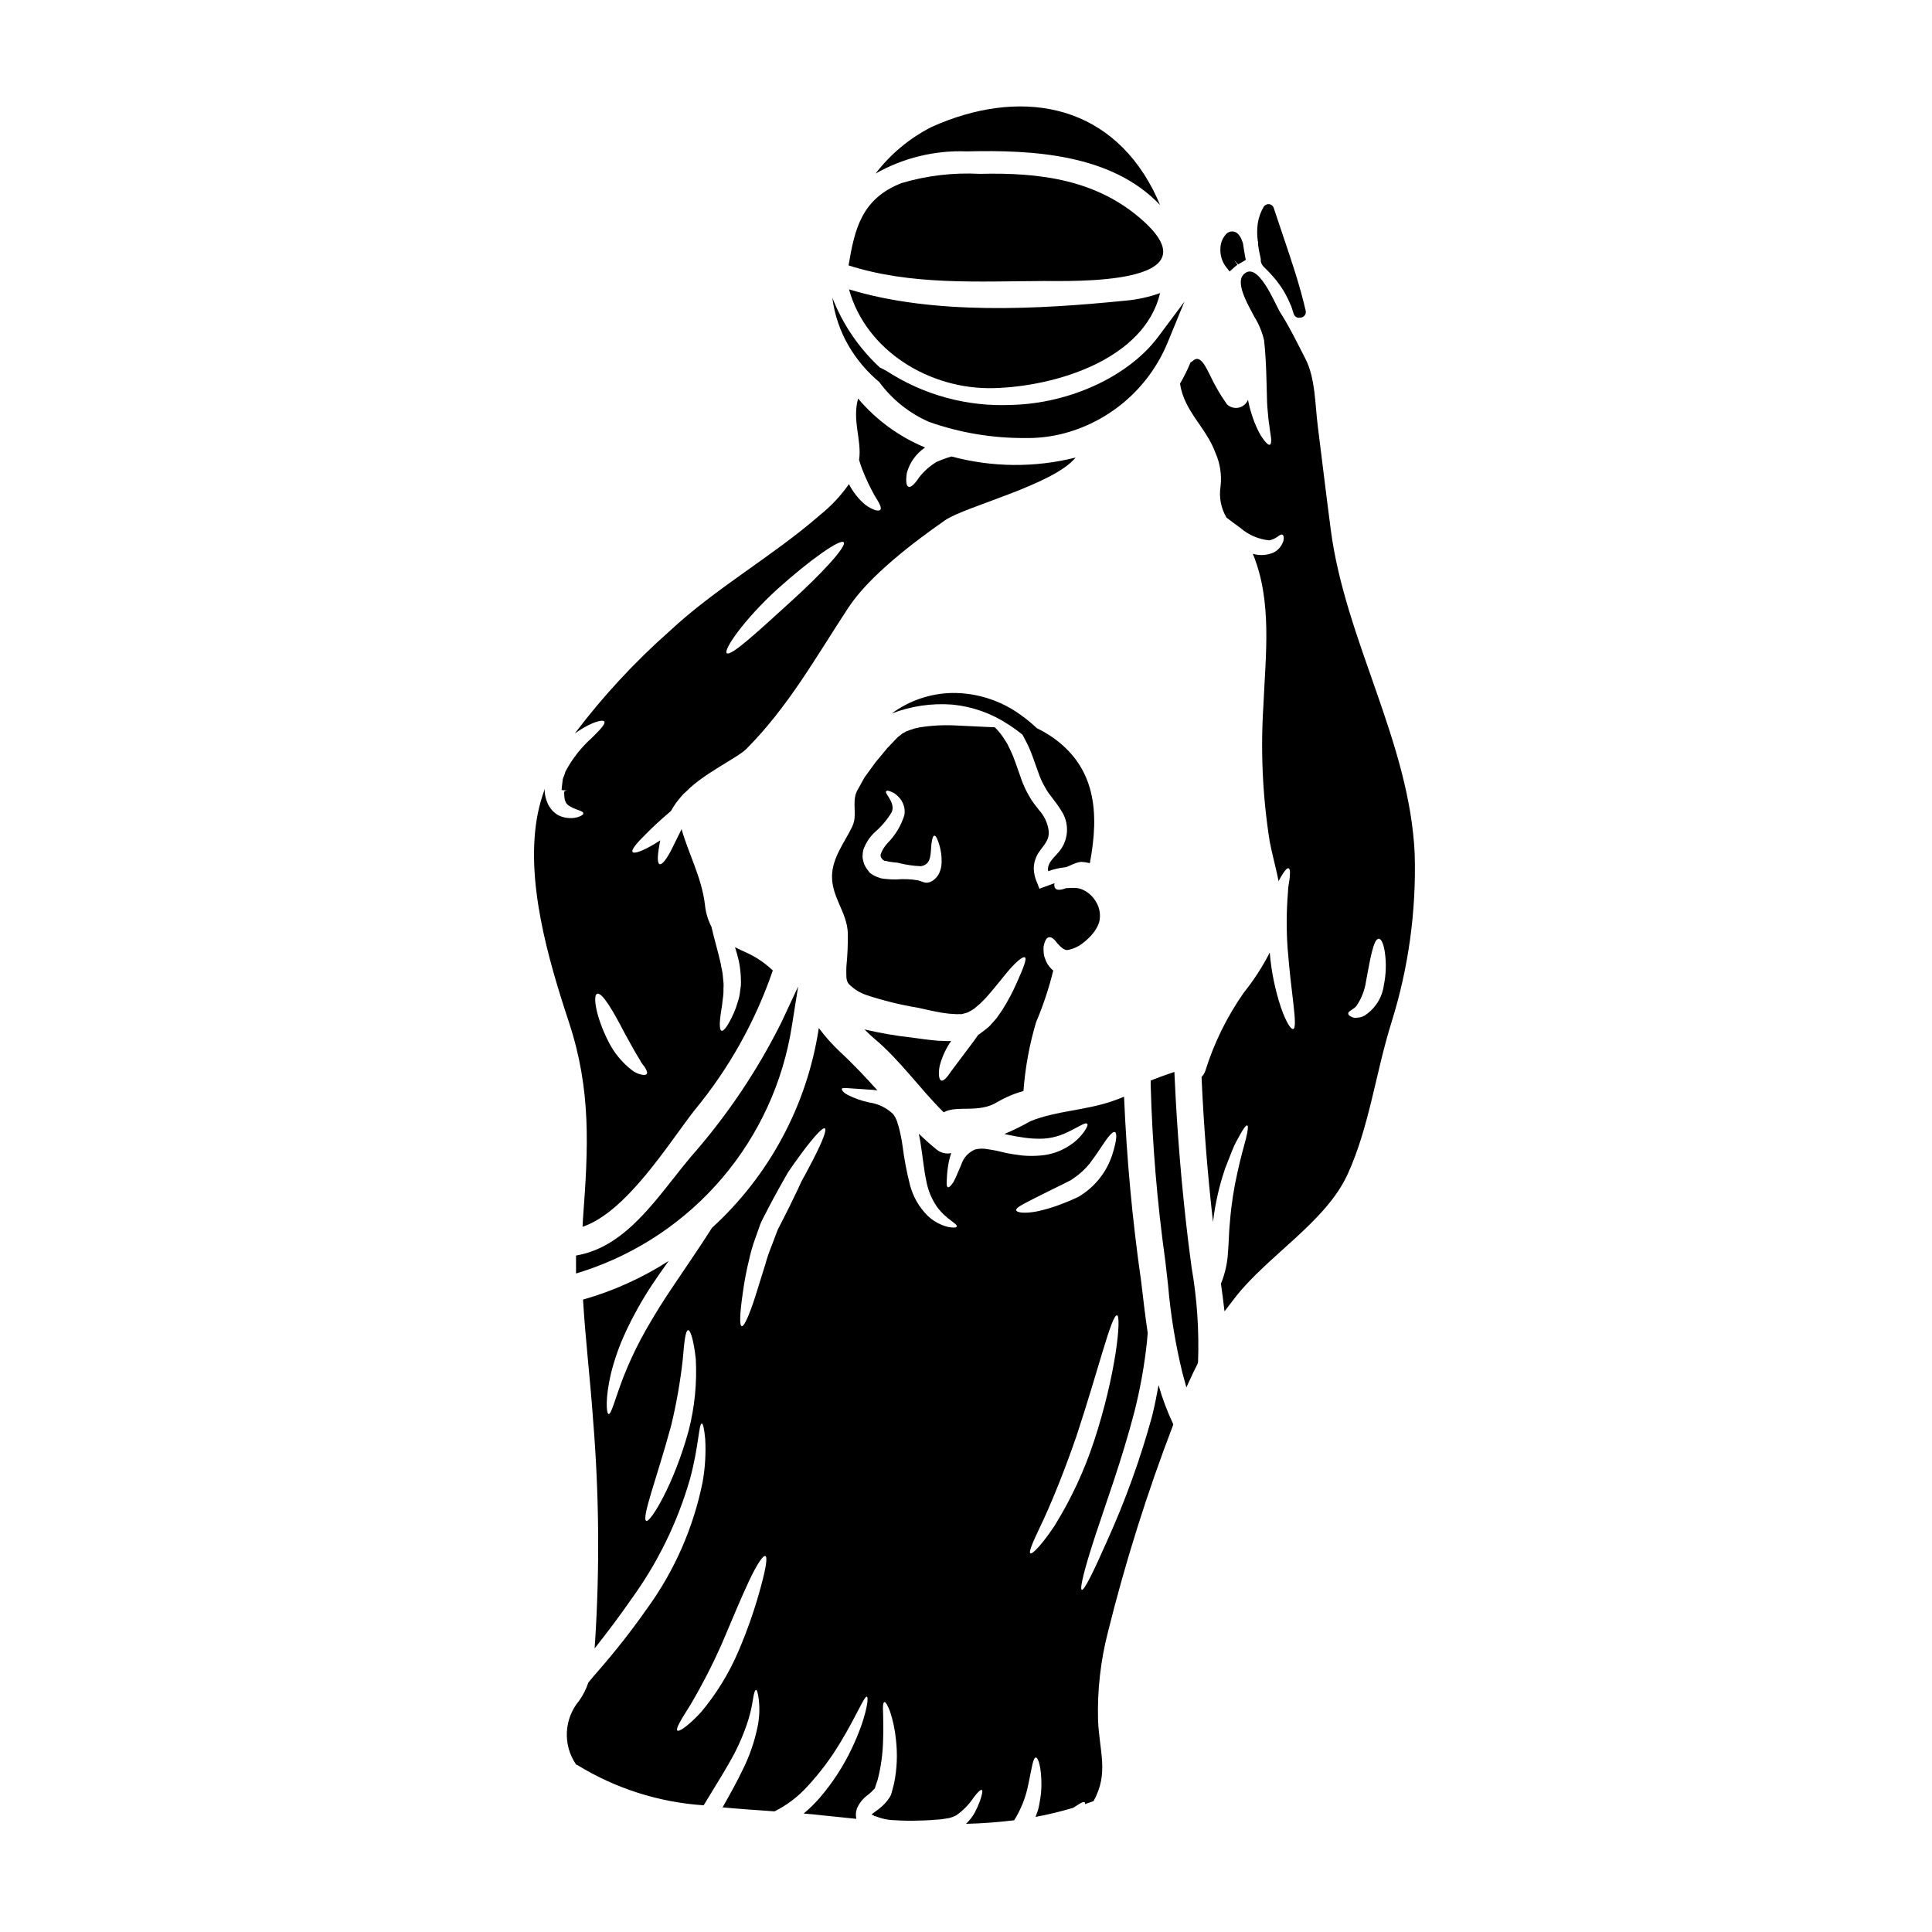<?xml version="1.0" encoding="UTF-8"?>
<!-- Uploaded to: ICON Repo, www.svgrepo.com, Generator: ICON Repo Mixer Tools -->
<svg fill="#000000" width="800px" height="800px" version="1.1" viewBox="144 144 512 512" xmlns="http://www.w3.org/2000/svg">
 <g>
  <path d="m422.61 372.05c-0.48 0.578-0.789 1.285-0.887 2.031-0.023 0.266-0.004 0.531 0.059 0.789 1.324-0.48 2.699-0.805 4.102-0.977 1.203 0 2.664-1.289 4.617-1.492 0.781 0.035 1.559 0.152 2.32 0.344 2.496-13.219 1.836-25.836-10.926-34.039-1.004-0.633-2.043-1.207-3.109-1.723-1.734-1.637-3.606-3.117-5.598-4.426-4.977-3.234-10.793-4.945-16.73-4.914-5.816 0.082-11.457 1.984-16.137 5.438 5.098-1.969 10.57-2.773 16.02-2.359 5.258 0.5 10.32 2.281 14.738 5.18 1.34 0.852 2.633 1.781 3.867 2.781l0.066 0.102 1.035 1.969c0.637 1.262 1.195 2.562 1.66 3.894 0.488 1.352 0.977 2.695 1.465 4.074 0.434 1.309 1 2.566 1.691 3.762 0.293 0.578 0.629 1.133 1.004 1.66l1.258 1.664c0.949 1.199 1.812 2.465 2.582 3.781 1.66 3.137 1.355 6.953-0.785 9.781-0.914 1.141-1.766 1.914-2.312 2.68z"/>
  <path d="m368.99 220.68c4.531 16.344 21.418 26.578 38.227 26.18 16.688-0.395 40.09-7.711 44.219-25.191l-0.004-0.004c-2.957 1.066-6.043 1.742-9.176 2.008-22.969 2.312-50.672 3.887-73.266-2.992z"/>
  <path d="m298.5 466.87c-0.059 0.742-0.059 1.492-0.113 2.234 11.672-3.867 23.086-22.484 29.648-30.855v0.004c9.102-11.004 16.137-23.562 20.766-37.07-2.047-1.949-4.398-3.547-6.969-4.723-1.121-0.484-2.125-0.973-3.043-1.434 0.348 1.117 0.688 2.266 0.977 3.5 0.281 1.332 0.461 2.684 0.543 4.043 0.031 0.602 0.031 1.203 0.059 1.777 0.004 0.676-0.066 1.348-0.199 2.008-0.09 1.156-0.328 2.293-0.719 3.383-0.254 0.922-0.582 1.824-0.973 2.695-1.406 3.148-2.637 4.938-3.266 4.723-0.629-0.211-0.574-2.363-0.031-5.652 0.172-0.832 0.23-1.719 0.348-2.637h-0.004c0.164-0.938 0.234-1.887 0.199-2.84 0.039-0.465 0.047-0.934 0.027-1.402-0.059-0.574-0.113-1.18-0.172-1.777-0.055-1.289-0.395-2.18-0.543-3.324-0.789-3.543-1.836-6.965-2.496-9.922v-0.008c-0.973-1.883-1.566-3.938-1.746-6.047-0.922-7.16-4.305-13.258-6.168-19.797-1.004 1.949-1.895 3.867-2.664 5.387-1.324 2.582-2.496 4.074-3.148 3.871-0.652-0.199-0.602-2.121-0.082-4.992l-0.004 0.008c0.062-0.445 0.145-0.887 0.258-1.32-0.656 0.395-1.32 0.832-1.922 1.18-2.953 1.719-5.019 2.438-5.418 1.895-0.402-0.543 0.977-2.238 3.387-4.617 1.719-1.75 4.043-3.938 6.793-6.254h-0.004c0.387-0.699 0.809-1.379 1.266-2.035 0.688-0.859 1.32-1.719 2.066-2.496l0.832-0.742c4.445-4.617 13.535-8.859 15.801-11.156 11.188-11.242 18.441-24.375 27.043-37.449 5.535-8.43 17.406-17.438 25.609-23.145 5.332-3.699 28.707-9.375 34.613-16.629h-0.004c-10.809 2.711-22.133 2.613-32.895-0.289-1.359 0.402-2.691 0.891-3.988 1.461-1.789 1.09-3.363 2.5-4.644 4.16-1.117 1.719-2.121 2.637-2.754 2.41-0.633-0.227-0.742-1.605-0.457-3.613 0.742-2.777 2.465-5.191 4.848-6.797-6.871-2.84-12.957-7.285-17.754-12.961-1.633 5.965 1.035 10.98 0.262 16.258 0.227 0.789 0.488 1.547 0.789 2.363h-0.004c0.953 2.453 2.074 4.84 3.356 7.137 1.18 1.867 1.969 3.211 1.465 3.731-0.434 0.457-1.895 0.113-3.844-1.262h-0.004c-1.848-1.527-3.363-3.422-4.441-5.562-2.152 3.074-4.731 5.824-7.656 8.172-12.594 10.98-27.551 19.285-39.859 30.77-9.27 8.191-17.695 17.289-25.152 27.156 0.812-0.59 1.652-1.133 2.523-1.633 2.926-1.637 4.965-2.066 5.305-1.551 0.375 0.602-1.031 2.094-3.266 4.301v0.004c-2.836 2.527-5.207 5.539-7 8.891-0.141 0.43-0.262 0.859-0.43 1.258-0.223 0.426-0.352 0.898-0.371 1.379-0.059 0.574-0.141 1.145-0.199 1.691l-0.027 0.395-0.031 0.227 0.633 0.086 0.484 0.027 0.172-0.199v0.199h-0.172l-0.457 0.434c0.086 1.746 0.172 2.691 1.004 3.41 1.805 1.379 4.188 1.492 4.102 2.266 0 0.344-0.574 0.66-1.465 0.977h-0.004c-1.492 0.414-3.082 0.332-4.527-0.23-0.559-0.195-1.074-0.496-1.52-0.887-0.504-0.383-0.938-0.852-1.277-1.387-0.395-0.523-0.695-1.117-0.887-1.746-0.242-0.598-0.406-1.227-0.488-1.867l-0.086-0.977 0.059-0.055v-0.375 0.004c-0.789 2.129-1.414 4.312-1.867 6.535-3.469 17.438 2.727 38.602 8.234 55.289 5.953 18.035 5.152 33.238 3.746 52.02zm51.512-166.75c8.832-7.941 16.688-13.383 17.578-12.418 0.891 0.965-5.594 8.145-14.312 16.004-8.512 7.742-15.652 14.367-16.688 13.383-0.898-0.883 4.469-8.793 13.422-16.969zm-47.785 107.25c1.289-0.543 4.242 4.477 7.312 10.438 1.605 2.898 3.066 5.594 4.102 7.172 0.395 0.945 1.23 1.66 1.492 2.289 0.344 0.633 0.457 1.09 0.254 1.352-0.199 0.262-0.688 0.316-1.375 0.172h0.004c-0.953-0.203-1.848-0.625-2.613-1.234-2.578-2.004-4.672-4.559-6.137-7.481-3.324-6.512-4.215-12.246-3.039-12.707z"/>
  <path d="m477.41 208.5c-0.02 0.145-0.02 0.293 0 0.441 0.18 1.18 0.395 2.363 0.672 3.508h0.004c0.047 0.266 0.059 0.543 0.035 0.812 0.133 0.605 0.453 1.156 0.91 1.574l1.25 1.246c0.395 0.445 0.789 0.859 1.18 1.312 0.566 0.617 1.082 1.273 1.547 1.969l0.516 0.703c0.43 0.637 0.824 1.293 1.184 1.969l0.543 1.043c0.359 0.789 0.699 1.551 0.973 2.168l0.621 1.926c0.188 0.613 0.75 1.035 1.391 1.043 0.113 0 0.223-0.012 0.332-0.039 0.461 0 0.895-0.211 1.172-0.574 0.281-0.352 0.387-0.812 0.281-1.254-1.574-6.844-3.812-13.402-5.961-19.75-0.84-2.473-1.684-4.965-2.504-7.477-0.18-0.562-0.676-0.961-1.262-1.016-0.586-0.047-1.145 0.246-1.438 0.758-0.773 1.336-1.297 2.805-1.535 4.332-0.211 1.539-0.211 3.102 0 4.641 0.082 0.211 0.113 0.438 0.09 0.664z"/>
  <path d="m420.49 218.47c7.516-0.031 45.367 1.258 26.613-15.805-12.203-11.094-27.551-12.988-43.414-12.594-7.012-0.375-14.031 0.449-20.762 2.438-10.629 4.188-12.418 12.16-14.051 21.82 16.559 5.316 34.352 4.215 51.613 4.141z"/>
  <path d="m469.86 215.95 1.18-1.059c0.285-0.25 0.586-0.512 0.895-0.738l-0.859-1.156 1.059 1.066 2.008-1.18-0.18-0.949c-0.191-1.035-0.363-2.094-0.57-3.496-0.395-1.125-1.012-2.816-2.488-3.078-0.855-0.129-1.707 0.234-2.199 0.945-0.805 0.977-1.254 2.195-1.281 3.461-0.121 1.773 0.398 3.531 1.465 4.953z"/>
  <path d="m322.4 456.38c-6.91 8.754-14.055 17.805-24.566 20.113l-1.18 0.25v4.746l1.918-0.602c14.328-4.68 27.078-13.238 36.836-24.723 9.762-11.484 16.148-25.449 18.457-40.344l1.656-10.395-4.449 9.527c-6.43 12.891-14.516 24.887-24.055 35.684-1.543 1.844-3.066 3.781-4.617 5.742z"/>
  <path d="m451.43 198.34c-0.57-1.348-1.18-2.723-1.863-4.043-12.102-23.398-35.875-26.871-58.621-16.684-5.84 2.953-10.938 7.188-14.914 12.387 7.356-4.176 15.727-6.211 24.176-5.879 17.473-0.434 38.434 0.684 51.223 14.219z"/>
  <path d="m422.09 392.37c0.66-0.059 1.406 0.629 2.121 1.633 0.836 0.949 1.969 1.969 2.781 1.75h0.004c1.578-0.309 3.047-1.02 4.269-2.066 0.945-0.73 1.797-1.578 2.527-2.519 0.676-0.848 1.191-1.809 1.52-2.84 0.457-1.914 0.094-3.934-1.004-5.566-0.891-1.473-2.258-2.594-3.871-3.184-0.668-0.207-1.367-0.305-2.062-0.281-0.719-0.031-1.203 0.082-1.867 0.082-1.379 0.52-2.363 0.574-2.809 0.086-0.301-0.402-0.387-0.93-0.23-1.406-0.789 0.289-1.605 0.574-2.469 0.891l-1.547 0.574-0.602-1.574c-0.559-1.195-0.863-2.496-0.891-3.812 0.027-1.512 0.484-2.984 1.32-4.246 1.52-2.207 2.984-3.324 2.582-6.082v0.004c-0.328-1.91-1.195-3.684-2.496-5.117-0.461-0.574-0.918-1.18-1.379-1.777v-0.004c-0.508-0.668-0.957-1.375-1.344-2.121-0.82-1.414-1.5-2.902-2.035-4.449-0.461-1.32-0.922-2.637-1.379-3.938v0.004c-0.434-1.273-0.938-2.516-1.52-3.727l-0.789-1.605c-0.289-0.516-0.633-0.977-0.949-1.492h0.004c-0.621-0.945-1.332-1.828-2.121-2.637-0.078-0.086-0.168-0.164-0.262-0.23-0.715-0.031-1.52-0.031-2.363-0.086-2.18-0.086-4.816-0.227-7.871-0.375h0.004c-3.262-0.176-6.531-0.004-9.754 0.516-0.82 0.156-1.625 0.379-2.41 0.664l-1.117 0.43v-0.004c-0.238 0.16-0.488 0.305-0.746 0.43l-0.199 0.086-0.316 0.262-0.633 0.516-0.254 0.172c-0.031 0.035-0.062 0.074-0.09 0.113l-0.543 0.543c-0.688 0.746-1.406 1.492-2.152 2.266l-2.121 2.551v0.004c-0.719 0.816-1.391 1.68-2.008 2.582-0.629 0.863-1.262 1.746-1.895 2.609-0.602 1.117-1.23 2.207-1.863 3.352-1.438 2.523-0.395 5.391-0.891 8.117h0.004c-0.113 0.543-0.289 1.07-0.516 1.574-2.008 4.156-5.277 8.23-5.363 13.074-0.086 5.68 3.902 9.492 4.188 15.055v0.004c0.043 2.984-0.082 5.973-0.375 8.945 0 0.574-0.055 1.031-0.027 1.719l0.027 1.035 0.027 0.457 0.031 0.059c0.055 0.52 0.266 1.008 0.605 1.406 1.32 1.336 2.938 2.336 4.723 2.926 4.406 1.457 8.922 2.57 13.504 3.324 2.328 0.516 4.328 0.977 6.297 1.32 0.918 0.086 1.922 0.316 2.754 0.316l1.262 0.086c0.316-0.027 0.543-0.027 0.832-0.027l0.434 0.027 0.684-0.172 0.688-0.199 0.348-0.113c0.57-0.316 1.086-0.57 1.633-0.945l1.66-1.406c0.52-0.547 1.035-1.062 1.551-1.574 1.949-2.176 3.543-4.269 4.961-5.965 2.844-3.543 4.816-5.047 5.336-4.676 0.52 0.371-0.395 2.723-2.152 6.656l0.004-0.004c-1.109 2.519-2.402 4.953-3.871 7.281-0.488 0.688-0.977 1.406-1.492 2.148-0.602 0.719-1.289 1.438-1.969 2.207-0.789 0.719-1.746 1.379-2.668 2.094v0.004c-0.07 0.043-0.148 0.082-0.227 0.113-0.742 1.062-1.52 2.152-2.363 3.242-1.805 2.41-3.469 4.586-4.672 6.223-1.18 1.746-2.121 2.898-2.781 2.664-0.602-0.227-0.832-1.633-0.43-3.84 0.613-2.375 1.645-4.621 3.043-6.633-1.18 0.086-2.238-0.059-3.414-0.059-2.293-0.199-4.648-0.516-6.856-0.832-4.273-0.465-8.516-1.195-12.699-2.18 0.832 0.789 1.66 1.633 2.551 2.383 6.969 5.848 12.074 13.277 18.441 19.586 3.543-1.969 9.262 0.316 14.137-2.668v-0.004c2.199-1.293 4.562-2.293 7.023-2.977v-0.148c0.461-6.121 1.578-12.18 3.328-18.066 1.883-4.438 3.41-9.02 4.555-13.703-0.398-0.312-0.758-0.68-1.059-1.09-0.496-0.598-0.867-1.289-1.09-2.035-0.25-0.559-0.383-1.164-0.395-1.781-0.035-0.477-0.043-0.953-0.027-1.43 0.332-1.668 0.848-2.469 1.535-2.496zm-29.047-17.32c-0.387 0.988-1.074 1.832-1.969 2.41-1.664 0.949-2.32 0.23-3.812-0.168-1.895-0.312-3.82-0.391-5.734-0.234-0.891 0.02-1.781-0.016-2.668-0.113-0.523-0.027-1.039-0.105-1.547-0.227-0.656-0.199-1.293-0.465-1.895-0.789l-0.516-0.348-0.145-0.082-0.316-0.289v0.004c-0.039-0.047-0.078-0.098-0.113-0.148l-0.289-0.371v0.004c-0.387-0.484-0.715-1.012-0.973-1.574-0.242-0.648-0.406-1.324-0.484-2.008-0.004-0.664 0.07-1.324 0.227-1.969 0.641-1.785 1.703-3.387 3.098-4.672 1.742-1.504 3.231-3.281 4.41-5.254 1.117-2.641-2.207-5.117-1.434-5.566 0.227-0.254 0.945-0.055 2.094 0.547 0.75 0.52 1.402 1.168 1.922 1.922 0.309 0.539 0.551 1.117 0.715 1.719 0.16 0.707 0.18 1.438 0.055 2.148-0.855 2.785-2.371 5.324-4.418 7.398-0.812 0.859-1.445 1.875-1.859 2.984-0.059 0.199 0.027 0.289-0.027 0.43-0.055 0.141 0.113 0.227 0.113 0.375 0 0.145 0.254 0.316 0.344 0.488l0.086 0.141c0.055 0 0.055 0.027 0.086 0.059s0.316 0.199 0.316 0.199c0.344 0.227 0.316 0 0.43 0.082l-0.004 0.004c0.293 0.082 0.59 0.148 0.891 0.199 0.688 0.117 1.434 0.199 2.18 0.262 2.035 0.535 4.121 0.852 6.223 0.941 2.981-0.484 2.496-3.383 2.836-6.078 0.172-1.23 0.395-1.969 0.742-2.008 0.352-0.039 0.719 0.602 1.121 1.836h0.008c0.613 1.801 0.879 3.695 0.785 5.594-0.043 0.738-0.203 1.461-0.477 2.148z"/>
  <path d="m458.86 472.71c-1.699-14.055-2.891-28.414-3.543-42.68l-0.094-1.969-1.867 0.648c-1.18 0.395-2.328 0.844-3.461 1.277l-0.953 0.367v1.027c0.418 15.676 1.715 31.312 3.883 46.84 0.262 2.117 0.504 4.238 0.727 6.363 0.668 7.812 1.934 15.566 3.785 23.184l1.062 3.906 1.699-3.668c0.395-0.844 0.816-1.656 1.234-2.469l0.16-0.574h0.004c0.305-8.375-0.266-16.758-1.699-25.016-0.312-2.387-0.641-4.773-0.938-7.238z"/>
  <path d="m518.91 370.29c-1.348-29.68-18.438-56.609-22.25-85.969-1.203-9.152-2.293-18.324-3.445-27.473-0.715-5.648-0.629-12.617-3.238-17.711-2.035-3.957-4.215-8.457-6.652-12.246-1.32-2.035-6.082-14.395-9.895-10.004-2.121 2.438 1.867 8.832 2.984 11.066 1.203 1.922 2.078 4.035 2.582 6.25 0.602 5.453 0.629 10.84 0.789 16.375 0.055 1.664 0.285 3.184 0.371 4.531 0.199 1.324 0.348 2.469 0.461 3.414 0.375 1.969 0.344 3.148-0.086 3.328-0.43 0.18-1.262-0.688-2.363-2.363h-0.004c-0.633-1.109-1.188-2.258-1.66-3.441-0.609-1.551-1.109-3.141-1.492-4.762-0.086-0.484-0.172-0.887-0.289-1.348-0.422 1.07-1.352 1.859-2.477 2.098-1.129 0.234-2.297-0.109-3.117-0.918-1.707-2.426-3.203-5-4.469-7.684-0.832-1.52-2.438-5.648-4.418-3.902-0.219 0.207-0.473 0.383-0.742 0.516-0.797 1.938-1.727 3.816-2.785 5.621 1.117 7.457 6.965 11.586 9.402 18.387l0.004-0.004c1.219 2.769 1.684 5.812 1.344 8.82-0.469 2.867 0.09 5.812 1.574 8.312 1.145 0.863 2.363 1.777 3.641 2.695 2.156 1.879 4.84 3.039 7.684 3.324 0.766-0.156 1.488-0.469 2.125-0.918 0.602-0.457 1.059-0.742 1.375-0.57 0.316 0.172 0.434 0.656 0.289 1.488-0.383 1.367-1.305 2.516-2.551 3.184-1.762 0.789-3.746 0.922-5.594 0.375 5.191 12.531 3.387 26.84 2.809 40.148-0.781 12.059-0.223 24.164 1.664 36.102 0.602 3.184 1.633 6.856 2.363 10.523 0.059-0.113 0.086-0.199 0.145-0.316 0.395-0.715 0.742-1.348 1.09-1.836 0.629-0.949 1.117-1.406 1.434-1.262 0.316 0.141 0.395 0.863 0.316 1.969-0.043 0.656-0.129 1.309-0.262 1.949-0.152 0.832-0.238 1.676-0.254 2.523-0.398 4.894-0.426 9.812-0.086 14.711 0.461 5.789 1.09 11.066 1.551 14.855 0.43 3.867 0.598 6.391-0.059 6.566-0.656 0.172-1.969-1.969-3.269-5.734h-0.004c-1.551-4.703-2.543-9.574-2.953-14.512-1.93 3.769-4.238 7.332-6.887 10.637-4.457 6.359-7.902 13.375-10.211 20.793-0.211 0.57-0.543 1.086-0.973 1.523 0.57 12.859 1.586 25.676 3.039 38.453 0.027-0.172 0.027-0.348 0.059-0.52 0.582-4.656 1.637-9.238 3.152-13.68 0.715-1.863 1.379-3.543 1.969-5.019 0.59-1.477 1.258-2.609 1.773-3.543 1.062-1.969 1.805-2.957 2.121-2.836 0.316 0.117 0.172 1.375-0.344 3.496-0.289 1.062-0.629 2.363-1.031 3.844-0.402 1.484-0.789 3.18-1.203 5.019-0.988 4.332-1.66 8.734-2.008 13.164-0.289 2.551-0.262 5.117-0.516 8.059v-0.004c-0.148 2.867-0.777 5.688-1.867 8.348 0.172 1.203 0.316 2.41 0.488 3.641 0.172 1.23 0.316 2.469 0.457 3.699 0.922-1.23 1.867-2.465 2.812-3.668 8.602-11.07 24.059-20.02 29.824-32.691 5.762-12.594 7.477-27.129 11.641-40.32v-0.004c4.5-14.406 6.57-29.465 6.121-44.551zm-8.172 34.754c-0.434 3.356-2.336 6.34-5.191 8.145-0.305 0.145-0.621 0.27-0.945 0.375-0.332 0.07-0.664 0.117-1.004 0.141-0.273 0.031-0.555 0.031-0.828 0-0.172-0.055-0.348-0.113-0.488-0.168-0.633-0.289-0.977-0.574-0.977-0.922-0.141-0.684 1.719-1.18 2.32-2.262 1.25-1.898 2.062-4.051 2.383-6.301 1.117-5.902 1.969-11.355 3.414-11.27 0.656 0.055 1.23 1.348 1.574 3.543l-0.004 0.004c0.422 2.898 0.336 5.848-0.254 8.715z"/>
  <path d="m451.03 511.09c-0.488 2.695-1.031 5.453-1.719 8.23-3.102 11.316-7.09 22.371-11.93 33.062-3.613 8.172-6.051 13.16-6.691 12.934s0.719-5.621 3.5-14.137c2.777-8.516 7.059-20.074 10.438-33.035v-0.004c1.543-6.09 2.652-12.281 3.324-18.527 0.086-0.789 0.145-1.574 0.199-2.383-0.684-4.586-1.203-9.234-1.773-13.934v0.004c-2.312-16.137-3.812-32.375-4.492-48.66-0.977 0.395-1.969 0.789-2.953 1.117-7 2.496-15.113 2.609-21.824 5.359-2.25 1.266-4.566 2.406-6.941 3.414 0.316 0.059 0.66 0.145 0.949 0.199 1.434 0.32 3.012 0.574 4.504 0.789 1.293 0.168 2.594 0.258 3.894 0.258 2.199 0.004 4.375-0.434 6.398-1.289 3.543-1.52 5.68-3.238 6.195-2.664 0.254 0.227 0 0.887-0.715 1.949l-0.004-0.004c-1.02 1.484-2.328 2.754-3.844 3.731-2.312 1.562-4.988 2.5-7.769 2.723-1.613 0.145-3.234 0.145-4.844 0-1.551-0.199-3.098-0.395-4.816-0.789h-0.004c-1.445-0.375-2.91-0.672-4.387-0.887-1.102-0.223-2.238-0.191-3.328 0.086-1.742 0.727-3.074 2.184-3.641 3.981-0.789 1.777-1.438 3.5-2.066 4.617-0.66 1.004-1.18 1.52-1.492 1.406-0.312-0.113-0.395-0.832-0.289-2.035h0.004c0.047-1.695 0.25-3.387 0.602-5.047 0.152-0.664 0.344-1.324 0.574-1.965-1.418 0.293-2.891-0.086-3.988-1.031-1.574-1.289-3.125-2.668-4.617-4.102 0.172 0.832 0.348 1.633 0.461 2.438 0.602 3.699 0.891 7.141 1.52 10.008 0.438 2.481 1.406 4.836 2.84 6.91 2.496 3.441 5.566 4.473 5.219 5.246-0.086 0.316-0.891 0.344-2.32 0.086h-0.004c-2.043-0.512-3.914-1.555-5.43-3.016-2.227-2.238-3.82-5.031-4.617-8.086-0.871-3.406-1.527-6.863-1.969-10.352-0.227-1.652-0.555-3.289-0.977-4.906l-0.371-1.23-0.086-0.316v-0.059l-0.059-0.059-0.168-0.43c-0.109-0.293-0.258-0.57-0.434-0.828-0.129-0.254-0.293-0.484-0.488-0.691-1.727-1.633-3.922-2.688-6.277-3.008-1.949-0.414-3.84-1.074-5.621-1.969-1.32-0.715-1.691-1.375-1.605-1.66 0.086-0.289 1.004-0.199 2.234-0.113 1.23 0.086 3.098 0.227 5.535 0.371 0.52 0.031 1.09 0.086 1.664 0.172-3.211-3.543-6.484-7.055-9.98-10.266-2.031-1.922-3.891-4.016-5.562-6.258-3.09 20.371-13.082 39.059-28.305 52.941-3.211 5.117-7.477 11.211-11.898 17.867-2.668 4.07-5.019 8.031-7 11.699l0.004-0.004c-1.727 3.269-3.266 6.629-4.617 10.07-2.234 5.82-3.184 9.891-3.902 9.719-0.574-0.113-0.918-4.129 0.629-10.723 0.945-3.793 2.25-7.484 3.902-11.023 2.008-4.301 4.328-8.449 6.938-12.418 1.492-2.234 2.984-4.356 4.449-6.394-7.019 4.504-14.66 7.953-22.684 10.234 0.629 10.555 1.895 20.996 2.664 31.883v-0.004c1.605 19.637 1.781 39.359 0.516 59.02-0.027 0.516-0.086 1.031-0.113 1.547 3.184-4.043 6.539-8.43 9.781-13.133v-0.004c6.984-9.625 12.234-20.398 15.512-31.828 2.363-8.746 2.293-14.625 3.125-14.625 0.348 0 0.629 1.438 0.891 4.047v-0.004c0.215 3.777-0.008 7.57-0.656 11.297-2.441 12.238-7.523 23.797-14.887 33.871-3.887 5.539-8.059 10.867-12.5 15.973-1.035 1.145-2.008 2.32-2.926 3.441v-0.004c-0.559 1.695-1.363 3.297-2.383 4.758-4.086 4.816-4.441 11.777-0.859 16.98l0.395 0.168-0.004 0.004c10.113 6.188 21.578 9.836 33.41 10.625 2.496-4.156 4.902-7.914 6.852-11.383 1.797-3.09 3.297-6.348 4.477-9.723 0.789-2.223 1.367-4.519 1.719-6.852 0.254-1.691 0.543-2.609 0.832-2.609s0.516 0.945 0.746 2.637c0.281 2.531 0.133 5.09-0.434 7.57-0.801 3.746-2.074 7.379-3.781 10.812-1.523 3.211-3.414 6.598-5.391 10.098 4.644 0.43 9.262 0.742 13.777 1.059l-0.004-0.004c3.293-1.648 6.25-3.894 8.719-6.625 3.328-3.59 6.269-7.523 8.773-11.727 4.387-7.254 6.297-12.246 6.969-12.043 0.602 0.172-0.172 5.68-3.957 13.648h0.004c-2.242 4.738-5.106 9.16-8.52 13.137-1.312 1.512-2.738 2.91-4.277 4.188 1.691 0.141 3.387 0.289 5.019 0.488 2.957 0.316 5.934 0.629 8.945 0.918-0.211-0.902-0.16-1.848 0.148-2.723 0.621-1.445 1.621-2.691 2.894-3.613 0.648-0.492 1.242-1.051 1.777-1.664l0.117-0.168 0.055-0.23 0.227-0.688c0.145-0.457 0.289-0.918 0.461-1.375v-0.004c0.859-3.387 1.328-6.859 1.406-10.352 0.141-3.07 0-5.512 0-7.258-0.113-1.773 0-2.777 0.344-2.867 0.344-0.086 0.836 0.832 1.492 2.465 0.801 2.438 1.328 4.957 1.574 7.516 0.445 3.844 0.281 7.734-0.488 11.527-0.141 0.543-0.289 1.09-0.43 1.664l-0.227 0.832-0.117 0.43-0.168 0.395-0.059 0.086-0.086 0.172h-0.004c-0.734 1.188-1.676 2.238-2.781 3.098-0.836 0.684-2.066 1.434-2.066 1.633l-0.027 0.027 0.395 0.113c0.199 0.059 0.254 0.23 0.371 0.348 0.031-0.086 0.031-0.145 0-0.172 1.738 0.75 3.613 1.152 5.508 1.18 2.082 0.141 4.172 0.168 6.254 0.086 2.062-0.031 3.84-0.145 5.734-0.32 0.887-0.082 1.547-0.254 2.293-0.344l0.004 0.004c0.645-0.168 1.27-0.406 1.863-0.719 1.832-1.277 3.41-2.894 4.644-4.762 1.062-1.406 1.805-2.09 2.125-1.969 0.32 0.121 0.113 1.145-0.461 2.871-0.383 1.039-0.832 2.055-1.348 3.039-0.621 1.137-1.418 2.172-2.359 3.066 4.266-0.102 8.523-0.418 12.758-0.945 1.855-2.969 3.141-6.258 3.789-9.695 0.863-4.043 1.203-6.938 1.969-6.938 0.602 0.031 1.492 2.609 1.465 7.312h-0.004c-0.008 1.277-0.125 2.555-0.34 3.812-0.117 0.688-0.23 1.406-0.395 2.148-0.16 0.742-0.457 1.465-0.715 2.211-0.027 0.082-0.086 0.168-0.113 0.254l-0.004 0.004c3.371-0.617 6.703-1.422 9.984-2.41 1.66-1.031 2.609-1.746 3.039-1.492 0.113 0.031 0.113 0.23 0.086 0.516 0.742-0.254 1.52-0.543 2.262-0.789 4.188-7.453 1.492-13.332 1.203-21.594v0.004c-0.207-7.805 0.672-15.602 2.609-23.168 4.644-18.668 10.43-37.039 17.32-55-0.023-0.066-0.031-0.133-0.027-0.199-1.566-3.316-2.859-6.754-3.859-10.277zm-124.51 11.957c-3.902 14.34-10.18 24.488-11.242 24.008-1.379-0.602 2.871-11.586 6.566-25.191v0.004c1.41-5.809 2.445-11.699 3.098-17.641 0.395-4.703 0.715-7.688 1.438-7.715 0.629 0 1.488 2.871 2.008 7.602 0.344 6.371-0.285 12.754-1.867 18.934zm19.215 41.086c-1.598 5.992-3.629 11.855-6.078 17.547-2.496 5.82-5.828 11.238-9.895 16.09-3.324 3.582-5.82 5.273-6.25 4.844-0.516-0.516 1.062-3.012 3.5-6.883h-0.004c3.051-5.168 5.797-10.512 8.23-15.996 2.781-6.512 5.246-12.504 7.281-16.805 2.035-4.297 3.672-6.797 4.301-6.57 0.633 0.23 0.148 3.164-1.086 7.773zm13.852-113.02c-0.602 1.145-1.258 2.41-1.969 3.754-0.375 0.66-0.746 1.352-1.148 2.066-0.344 0.715-0.688 1.461-1.031 2.234-1.434 3.039-3.07 6.363-4.844 9.777l-0.348 0.66-0.004 0.004c-0.031 0.059-0.062 0.113-0.086 0.176v0.027l-0.027 0.027-0.113 0.289-0.516 1.352c-0.348 0.918-0.688 1.773-1.004 2.664v-0.004c-0.668 1.617-1.23 3.277-1.691 4.965-1.004 3.211-1.895 6.106-2.668 8.547-1.605 4.961-2.953 7.969-3.582 7.797-0.629-0.172-0.488-3.414 0.254-8.547 0.402-3.07 0.977-6.113 1.719-9.121 0.387-1.801 0.895-3.57 1.52-5.301 0.32-0.891 0.637-1.777 0.949-2.668l0.488-1.379 0.141-0.344c0.172-0.395 0.145-0.316 0.227-0.488l0.34-0.691c1.836-3.609 3.668-6.996 5.391-10.035 0.43-0.742 0.859-1.488 1.258-2.203 0.461-0.66 0.918-1.324 1.352-1.969 0.891-1.23 1.719-2.379 2.492-3.441 3.148-4.16 5.336-6.57 5.902-6.223 0.57 0.348-0.621 3.441-3.004 8.059zm53.711 13.676c-0.199-0.715 1.75-1.633 4.477-3.039 1.406-0.715 3.039-1.52 4.871-2.441 0.922-0.457 1.867-0.918 2.871-1.406 0.516-0.254 1.031-0.516 1.551-0.789l0.789-0.395 0.602-0.434-0.004 0.012c1.633-1.094 3.094-2.43 4.328-3.957 1.145-1.52 2.176-3.012 3.039-4.328 1.719-2.641 3.012-4.273 3.641-3.988 0.629 0.289 0.43 2.293-0.543 5.481v-0.004c-1.316 4.473-4.144 8.344-8.004 10.957l-0.918 0.602-0.789 0.395c-0.547 0.227-1.09 0.488-1.605 0.715-1.262 0.543-2.18 0.859-3.211 1.258h0.004c-1.824 0.664-3.695 1.199-5.594 1.609-3.324 0.629-5.305 0.301-5.508-0.262zm10.352 83.277c-3.383 5.16-6.051 7.871-6.566 7.598-0.656-0.371 1.062-3.867 3.641-9.348 2.469-5.418 5.594-13.133 8.578-21.82 5.789-17.492 9.289-32.203 10.727-31.918 1.203 0.172-0.199 15.457-6.141 33.457l-0.004 0.004c-2.543 7.711-5.977 15.098-10.238 22.012z"/>
  <path d="m377 245.23c3.398 4.637 7.969 8.289 13.238 10.59 8.113 2.856 16.656 4.297 25.258 4.262 3.133 0.062 6.258-0.258 9.316-0.949 12.93-3.023 23.602-12.117 28.641-24.402l4.441-10.809-6.988 9.363c-7.773 10.414-23.387 17.656-38.855 18.02-11.738 0.539-23.348-2.629-33.184-9.055l-1.641-0.844v0.043c-5.574-5.148-9.902-11.5-12.652-18.57 0.578 4.562 2.078 8.957 4.41 12.922 2.117 3.574 4.828 6.766 8.016 9.43z"/>
 </g>
</svg>